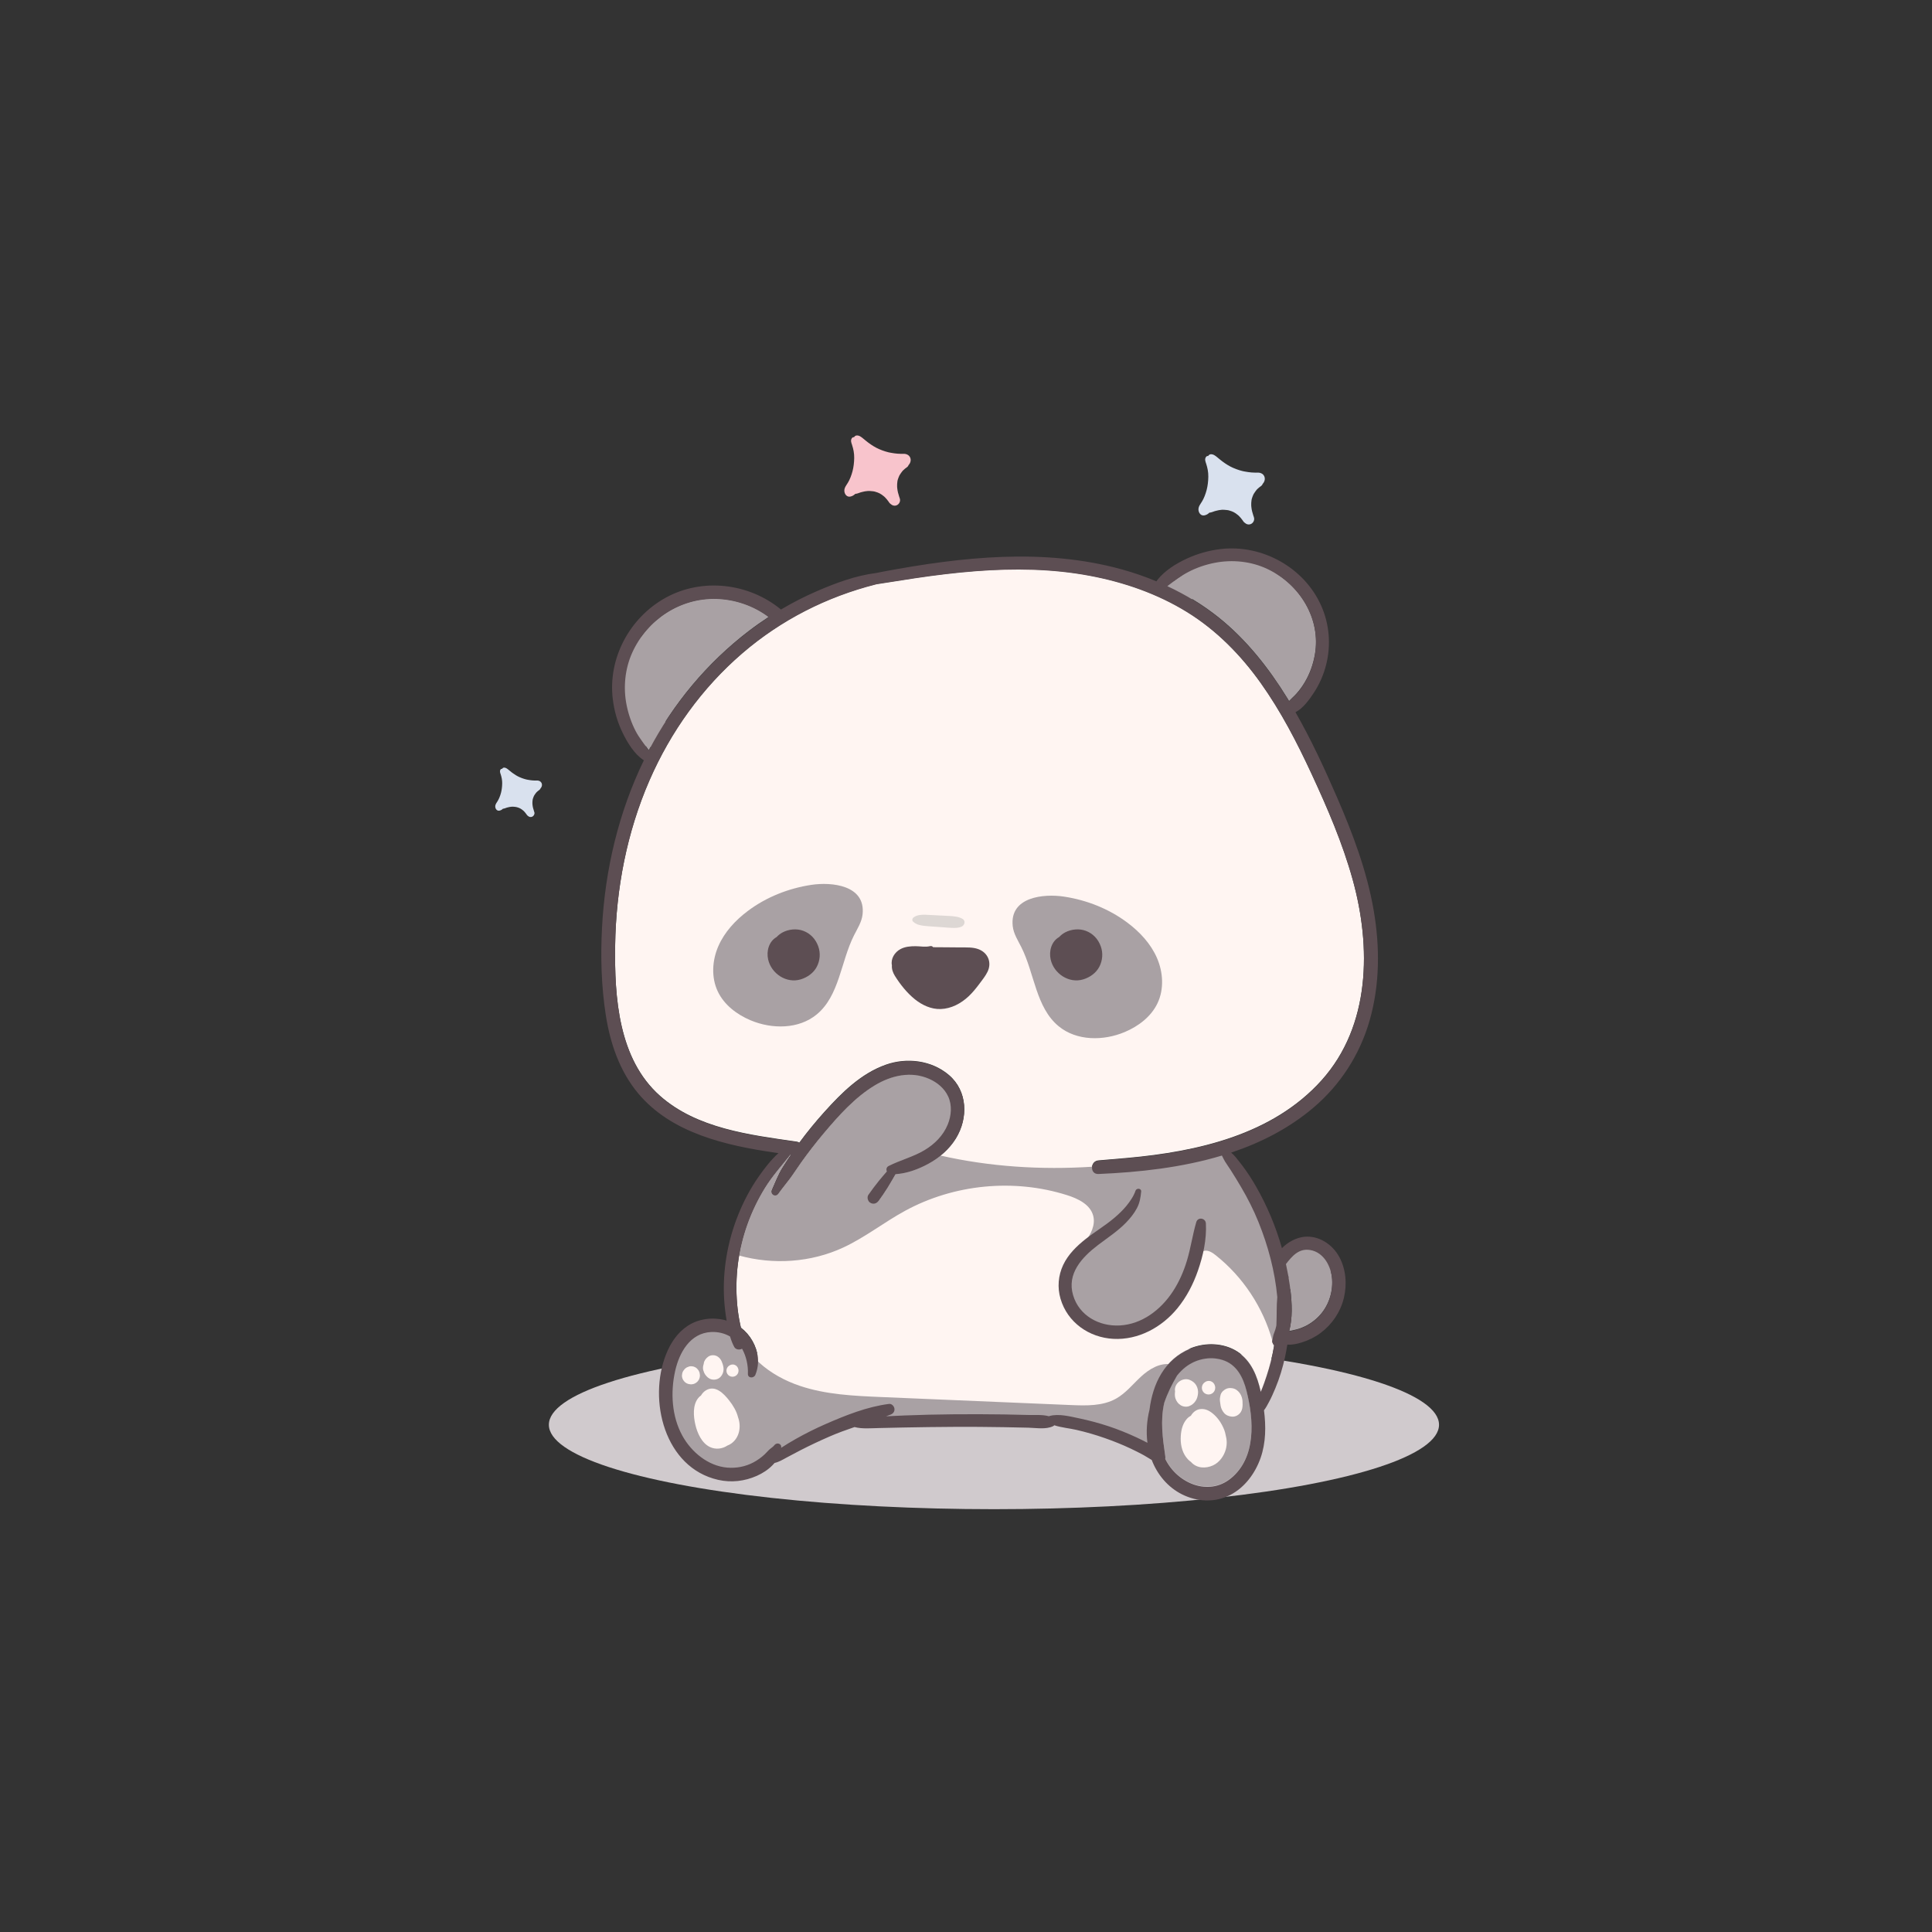 <?xml version="1.0" encoding="UTF-8" standalone="no"?> <svg xmlns:inkscape="http://www.inkscape.org/namespaces/inkscape" xmlns:sodipodi="http://sodipodi.sourceforge.net/DTD/sodipodi-0.dtd" xmlns="http://www.w3.org/2000/svg" xmlns:svg="http://www.w3.org/2000/svg" width="500" height="500" viewBox="0 0 132.292 132.292" version="1.1" id="svg1" inkscape:version="1.3 (0e150ed6c4, 2023-07-21)" sodipodi:docname="панда сидит3.svg"><rect x="0" y="0" width="132.292" height="132.292" fill="#333333" stroke="none"/><defs id="defs1"></defs><g inkscape:label="Слой 1" inkscape:groupmode="layer" id="layer1"><g id="g256" transform="matrix(0.265,0,0,0.265,16.398,-209.21)"><g id="g113-5" transform="translate(-11.43,756.857)"><path style="fill:#ffffff" d="m 179.629,162.801 c -0.009,-0.009 -0.02,-0.014 -0.029,-0.022 0.087,0.075 0.096,0.082 0.029,0.022 z" id="path1-5"></path><path style="fill:#f8c4cc;fill-opacity:1" d="m 182.925,149.877 c -0.061,0.003 -0.099,0.006 -0.129,0.008 -0.027,0 -0.051,-0.001 -0.096,-0.001 -0.112,0 -0.224,0.001 -0.335,0 -0.307,-0.004 -0.614,-0.018 -0.921,-0.042 -0.586,-0.046 -1.164,-0.135 -1.741,-0.243 -0.11,-0.02 -0.219,-0.04 -0.328,-0.061 0.003,0 -0.247,-0.057 -0.3,-0.067 -0.253,-0.063 -0.504,-0.132 -0.753,-0.208 -0.561,-0.173 -1.111,-0.378 -1.648,-0.615 -0.963,-0.425 -1.828,-0.962 -2.754,-1.65 -0.445,-0.33 -0.868,-0.691 -1.296,-1.042 -0.514,-0.421 -1.075,-0.895 -1.78,-0.813 -0.257,0.03 -0.487,0.218 -0.613,0.445 -0.213,-0.026 -0.418,0.035 -0.574,0.268 -0.377,0.562 -0.136,1.15 0.061,1.729 0.178,0.521 0.306,1.064 0.409,1.604 0.218,1.149 0.161,2.37 0.022,3.525 -0.137,1.14 -0.417,2.213 -0.847,3.28 -0.208,0.516 -0.4,0.919 -0.675,1.372 -0.407,0.672 -0.928,1.251 -0.904,2.082 0.024,0.82 0.637,1.694 1.588,1.471 0.53,-0.124 0.912,-0.367 1.23,-0.69 0.435,-0.028 0.877,-0.206 1.27,-0.348 0.048,-0.017 0.064,-0.024 0.07,-0.028 0.03,-0.008 0.061,-0.016 0.109,-0.029 0.106,-0.029 0.212,-0.057 0.318,-0.084 0.24,-0.063 0.481,-0.122 0.726,-0.165 0.272,-0.048 0.547,-0.083 0.823,-0.098 0.009,-0.001 0.011,-0.001 0.018,-0.001 0.014,0.001 0.035,0.001 0.068,0.002 0.138,0.002 0.275,0.004 0.413,0.01 0.248,0.011 0.495,0.031 0.742,0.065 0.359,0.05 0.327,0.042 0.581,0.115 0.978,0.279 1.431,0.519 2.227,1.164 0.057,0.046 0.113,0.094 0.168,0.141 0.012,0.013 0.128,0.122 0.151,0.144 0.158,0.16 0.309,0.326 0.453,0.499 0.158,0.192 0.313,0.389 0.458,0.591 0.058,0.081 0.109,0.167 0.169,0.246 0.054,0.104 0.129,0.189 0.225,0.255 0.045,0.041 0.078,0.07 0.102,0.093 0.454,0.432 1.074,0.629 1.671,0.347 0.556,-0.262 0.919,-0.924 0.796,-1.536 -0.043,-0.213 -0.112,-0.417 -0.192,-0.617 -0.253,-0.797 -0.428,-1.394 -0.518,-2.262 -0.003,-0.023 -0.016,-0.207 -0.022,-0.271 -0.002,-0.059 -0.006,-0.146 -0.007,-0.161 -0.006,-0.203 -0.006,-0.405 0.005,-0.607 0.012,-0.228 0.035,-0.456 0.069,-0.681 0.012,-0.076 0.026,-0.152 0.041,-0.228 0.008,-0.035 0.022,-0.103 0.037,-0.155 0.105,-0.375 0.249,-0.731 0.408,-1.086 0.009,-0.021 0.015,-0.031 0.021,-0.045 0.036,-0.063 0.071,-0.127 0.109,-0.189 0.106,-0.176 0.221,-0.345 0.34,-0.512 0.106,-0.149 0.215,-0.295 0.331,-0.436 0.045,-0.055 0.086,-0.102 0.105,-0.123 0.039,-0.04 0.077,-0.08 0.117,-0.119 0.294,-0.288 0.614,-0.544 0.952,-0.777 0.21,-0.145 0.356,-0.357 0.453,-0.595 0.387,-0.396 0.592,-1.01 0.503,-1.518 -0.172,-0.973 -1.025,-1.403 -1.926,-1.353 z" id="path2-9"></path><path style="fill:#ffffff" d="m 85.904,243.396 c -0.006,-0.006 -0.014,-0.01 -0.02,-0.016 0.06,0.054 0.066,0.058 0.02,0.016 z" id="path3-4"></path><path style="fill:#d9e1ee;fill-opacity:1" d="m 88.224,234.298 c -0.043,0.002 -0.07,0.004 -0.091,0.006 -0.019,0 -0.036,-0.001 -0.068,-0.001 -0.079,0 -0.157,0.001 -0.236,0 -0.216,-0.003 -0.432,-0.013 -0.648,-0.029 -0.412,-0.032 -0.819,-0.095 -1.226,-0.171 -0.077,-0.014 -0.154,-0.028 -0.231,-0.043 0.002,0 -0.174,-0.04 -0.211,-0.047 -0.178,-0.045 -0.355,-0.093 -0.53,-0.147 -0.395,-0.121 -0.782,-0.266 -1.161,-0.433 -0.678,-0.299 -1.287,-0.677 -1.939,-1.161 -0.313,-0.233 -0.611,-0.487 -0.912,-0.734 -0.362,-0.297 -0.757,-0.63 -1.253,-0.573 -0.181,0.021 -0.343,0.153 -0.432,0.313 -0.15,-0.019 -0.294,0.024 -0.404,0.189 -0.265,0.395 -0.096,0.809 0.043,1.217 0.125,0.367 0.215,0.749 0.288,1.13 0.154,0.809 0.113,1.668 0.015,2.481 -0.097,0.803 -0.293,1.558 -0.597,2.309 -0.146,0.363 -0.282,0.647 -0.475,0.966 -0.287,0.473 -0.653,0.88 -0.636,1.466 0.017,0.577 0.448,1.193 1.118,1.035 0.373,-0.088 0.642,-0.259 0.866,-0.486 0.306,-0.02 0.618,-0.145 0.894,-0.245 0.034,-0.012 0.045,-0.017 0.05,-0.02 0.021,-0.005 0.043,-0.011 0.077,-0.021 0.075,-0.02 0.149,-0.04 0.224,-0.059 0.169,-0.044 0.338,-0.086 0.511,-0.116 0.191,-0.033 0.385,-0.058 0.579,-0.069 0.006,0 0.007,-0.001 0.013,-0.001 0.01,0 0.025,0.001 0.048,0.001 0.097,0.001 0.194,0.003 0.291,0.007 0.175,0.008 0.349,0.022 0.522,0.046 0.253,0.035 0.23,0.029 0.409,0.081 0.688,0.197 1.007,0.365 1.568,0.82 0.04,0.032 0.079,0.066 0.118,0.1 0.008,0.009 0.09,0.086 0.106,0.101 0.111,0.112 0.218,0.23 0.319,0.352 0.111,0.135 0.221,0.274 0.323,0.416 0.041,0.057 0.077,0.117 0.119,0.173 0.038,0.073 0.091,0.133 0.159,0.18 0.032,0.029 0.055,0.049 0.072,0.065 0.32,0.304 0.756,0.443 1.177,0.244 0.392,-0.185 0.647,-0.65 0.56,-1.081 -0.03,-0.15 -0.079,-0.293 -0.135,-0.434 -0.178,-0.561 -0.302,-0.981 -0.365,-1.592 -0.002,-0.016 -0.011,-0.146 -0.015,-0.191 -0.002,-0.041 -0.004,-0.103 -0.005,-0.113 -0.004,-0.143 -0.004,-0.285 0.003,-0.428 0.008,-0.161 0.024,-0.321 0.049,-0.48 0.008,-0.054 0.019,-0.107 0.029,-0.16 0.005,-0.025 0.016,-0.072 0.026,-0.109 0.074,-0.264 0.175,-0.515 0.287,-0.764 0.007,-0.015 0.01,-0.022 0.015,-0.032 0.025,-0.045 0.05,-0.089 0.077,-0.133 0.075,-0.124 0.156,-0.243 0.239,-0.361 0.074,-0.105 0.151,-0.208 0.233,-0.307 0.032,-0.038 0.061,-0.072 0.074,-0.087 0.027,-0.028 0.054,-0.057 0.082,-0.084 0.207,-0.203 0.432,-0.383 0.67,-0.547 0.148,-0.102 0.251,-0.251 0.319,-0.419 0.273,-0.279 0.417,-0.711 0.354,-1.068 -0.122,-0.684 -0.722,-0.987 -1.356,-0.952 z" id="path4-8"></path><path style="fill:#ffffff" d="m 271.13,167.657 c -0.009,-0.009 -0.02,-0.014 -0.029,-0.022 0.087,0.075 0.096,0.082 0.029,0.022 z" id="path5-3"></path><path style="fill:#d9e1ee;fill-opacity:1" d="m 274.426,154.733 c -0.061,0.003 -0.099,0.006 -0.129,0.008 -0.028,0 -0.051,-0.001 -0.096,-0.001 -0.112,0 -0.224,0.001 -0.335,0 -0.307,-0.004 -0.614,-0.018 -0.921,-0.042 -0.586,-0.046 -1.164,-0.135 -1.741,-0.243 -0.11,-0.02 -0.219,-0.04 -0.329,-0.062 0.003,0.001 -0.247,-0.057 -0.3,-0.067 -0.253,-0.063 -0.504,-0.132 -0.753,-0.209 -0.561,-0.173 -1.112,-0.378 -1.649,-0.615 -0.963,-0.425 -1.828,-0.962 -2.754,-1.65 -0.444,-0.33 -0.868,-0.691 -1.296,-1.042 -0.514,-0.421 -1.075,-0.895 -1.78,-0.813 -0.257,0.03 -0.487,0.218 -0.613,0.445 -0.213,-0.027 -0.418,0.035 -0.574,0.268 -0.377,0.562 -0.136,1.15 0.061,1.729 0.177,0.521 0.306,1.064 0.409,1.604 0.218,1.149 0.161,2.37 0.022,3.525 -0.137,1.14 -0.417,2.213 -0.847,3.28 -0.208,0.515 -0.4,0.919 -0.675,1.372 -0.407,0.672 -0.928,1.251 -0.904,2.082 0.024,0.82 0.637,1.694 1.588,1.471 0.53,-0.125 0.912,-0.367 1.229,-0.69 0.435,-0.028 0.877,-0.206 1.27,-0.348 0.048,-0.017 0.064,-0.024 0.07,-0.028 0.03,-0.008 0.061,-0.016 0.109,-0.029 0.106,-0.029 0.212,-0.057 0.318,-0.084 0.241,-0.063 0.481,-0.122 0.726,-0.165 0.272,-0.048 0.547,-0.083 0.823,-0.098 0.009,-10e-4 0.011,-10e-4 0.018,-10e-4 0.014,10e-4 0.035,10e-4 0.068,0.002 0.138,0.002 0.275,0.004 0.413,0.01 0.248,0.011 0.495,0.031 0.742,0.065 0.359,0.05 0.327,0.042 0.581,0.115 0.978,0.279 1.431,0.519 2.227,1.165 0.057,0.046 0.112,0.094 0.168,0.141 0.012,0.013 0.128,0.122 0.151,0.144 0.158,0.16 0.31,0.326 0.453,0.499 0.158,0.192 0.313,0.389 0.458,0.591 0.058,0.081 0.109,0.167 0.169,0.246 0.053,0.104 0.129,0.189 0.225,0.255 0.045,0.041 0.078,0.07 0.102,0.092 0.454,0.432 1.074,0.629 1.672,0.347 0.556,-0.262 0.919,-0.924 0.796,-1.536 -0.043,-0.213 -0.112,-0.417 -0.192,-0.617 -0.253,-0.797 -0.428,-1.394 -0.518,-2.262 -0.003,-0.023 -0.016,-0.207 -0.022,-0.271 -0.002,-0.059 -0.006,-0.146 -0.007,-0.161 -0.006,-0.203 -0.006,-0.405 0.005,-0.607 0.012,-0.228 0.035,-0.456 0.069,-0.681 0.012,-0.076 0.026,-0.152 0.041,-0.228 0.007,-0.035 0.022,-0.103 0.037,-0.155 0.105,-0.375 0.249,-0.731 0.408,-1.086 0.009,-0.021 0.015,-0.031 0.021,-0.045 0.036,-0.063 0.071,-0.127 0.109,-0.189 0.106,-0.176 0.221,-0.345 0.34,-0.512 0.106,-0.149 0.215,-0.295 0.331,-0.436 0.045,-0.055 0.086,-0.102 0.105,-0.123 0.039,-0.04 0.077,-0.08 0.117,-0.12 0.294,-0.288 0.613,-0.544 0.952,-0.777 0.211,-0.145 0.356,-0.357 0.453,-0.595 0.387,-0.396 0.592,-1.01 0.503,-1.518 -0.17,-0.97 -1.023,-1.399 -1.924,-1.35 z" id="path6-2"></path><ellipse style="fill:#d0cacd;fill-opacity:1" cx="206.379" cy="400.759" rx="115.005" ry="21.819" id="ellipse23-3"></ellipse><path style="fill:#a9a1a4;fill-opacity:1" d="m 282.222,213.063 c 0.14,0.228 0.272,0.46 0.411,0.689 0.61,-0.657 1.307,-1.241 1.913,-1.915 0.807,-0.897 1.508,-1.871 2.126,-2.907 1.318,-2.209 2.186,-4.636 2.634,-7.166 1.645,-9.293 -3.885,-18.194 -12.182,-22.172 -4.242,-2.034 -9.16,-2.534 -13.759,-1.624 -2.363,0.468 -4.657,1.254 -6.791,2.372 -1.944,1.019 -3.659,2.328 -5.391,3.645 4.743,2.215 9.242,4.935 13.347,8.233 7.151,5.746 12.904,13.066 17.692,20.845 z" id="path25-39"></path><path style="fill:#a9a1a4;fill-opacity:1" d="m 113.806,221.452 c 0.947,1.812 2.252,3.344 3.383,5.004 6.271,-12.016 15.075,-22.57 25.849,-30.817 1.669,-1.278 3.392,-2.487 5.152,-3.639 -3.877,-2.927 -8.699,-4.584 -13.546,-4.718 -9.349,-0.258 -17.879,5.386 -21.716,13.857 -1.909,4.215 -2.375,9.065 -1.466,13.589 0.467,2.331 1.243,4.616 2.344,6.724 z" id="path26-91"></path><path style="fill:#a9a1a4;fill-opacity:1" d="m 265.384,383.922 c -3.237,-0.985 -6.788,-0.227 -9.454,1.821 -0.839,0.645 -1.575,1.4 -2.233,2.22 -1.311,2.218 -2.473,4.582 -3.305,7.018 -1.069,4.589 -0.414,9.22 0.254,13.81 0.036,0.244 0.035,0.487 0,0.718 2.992,6.202 11.109,9.788 16.947,5.017 6.634,-5.421 5.933,-15.159 4.04,-22.627 -0.888,-3.509 -2.554,-6.852 -6.249,-7.977 z" id="path27-1"></path><path style="fill:#a9a1a4;fill-opacity:1" d="m 288.081,355.522 c -2.92,-0.488 -4.665,1.575 -6.253,3.628 0.006,0.027 0.014,0.055 0.02,0.082 0.76,3.515 1.33,7.138 1.456,10.736 0.063,1.782 -0.038,3.566 -0.36,5.322 -0.076,0.417 -0.172,0.831 -0.282,1.241 0.225,-0.036 0.449,-0.072 0.672,-0.118 0.921,-0.19 1.845,-0.434 2.717,-0.79 1.577,-0.643 3.025,-1.62 4.216,-2.835 2.471,-2.519 3.71,-6.07 3.5,-9.576 -0.202,-3.337 -2.079,-7.088 -5.686,-7.69 z" id="path28-2"></path><path style="fill:#fff5f2" d="m 291.028,311.753 c -12.634,14.056 -32.011,18.419 -50.072,20.047 -2.53,0.233 -5.061,0.429 -7.591,0.653 -0.993,0.089 -1.556,0.858 -1.627,1.636 -0.098,0.912 0.429,1.842 1.627,1.788 10.578,-0.447 21.603,-1.663 31.912,-4.766 0.277,0.527 0.519,1.082 0.84,1.592 0.465,0.742 0.975,1.457 1.449,2.199 0.921,1.422 1.797,2.879 2.665,4.337 1.708,2.906 3.237,5.928 4.498,9.049 2.503,6.197 4.247,12.733 4.864,19.394 -0.232,2.387 -0.107,4.757 -0.232,7.171 0,0.072 -0.009,0.152 -0.018,0.224 -0.063,0.295 -0.134,0.59 -0.215,0.876 -0.143,0.474 -0.34,0.921 -0.492,1.386 -0.161,0.474 -0.179,0.948 -0.295,1.422 -0.018,0.08 -0.036,0.161 -0.036,0.241 -0.027,0.313 0.062,0.599 0.224,0.841 0.071,0.116 0.161,0.215 0.259,0.304 -0.027,0.152 -0.045,0.304 -0.081,0.447 -0.098,0.653 -0.223,1.305 -0.358,1.949 -0.536,2.495 -1.279,4.927 -2.128,7.323 -0.277,0.787 -0.581,1.556 -0.894,2.325 -0.894,-4.015 -2.423,-8.021 -6.044,-10.345 -3.559,-2.289 -8.325,-2.423 -12.187,-0.823 -6.643,2.763 -9.683,9.022 -10.524,15.755 -0.689,2.79 -0.903,5.714 -0.528,8.566 -0.939,-0.492 -1.887,-0.966 -2.843,-1.404 -2.352,-1.091 -4.766,-2.074 -7.225,-2.888 -2.459,-0.805 -4.963,-1.484 -7.493,-2.012 -2.369,-0.492 -5.347,-1.288 -7.734,-0.626 -0.054,0.018 -0.098,0.045 -0.152,0.072 -1.654,-0.474 -3.729,-0.286 -5.329,-0.34 -2.066,-0.054 -4.131,-0.107 -6.205,-0.134 -4.355,-0.063 -8.718,-0.081 -13.073,-0.036 -4.292,0.036 -8.575,0.134 -12.858,0.304 -1.547,0.063 -3.094,0.125 -4.641,0.215 0.394,-0.143 0.778,-0.286 1.162,-0.429 0.662,-0.259 1.109,-0.814 1.01,-1.556 -0.08,-0.617 -0.688,-1.305 -1.386,-1.216 -5.705,0.724 -11.213,2.933 -16.47,5.231 -2.611,1.145 -5.15,2.423 -7.636,3.818 -1.27,0.715 -2.513,1.475 -3.738,2.262 -0.018,0.009 -0.036,0.027 -0.045,0.036 0.232,-1.082 -1.109,-1.511 -1.726,-0.697 -0.384,0.492 -0.948,0.787 -1.404,1.216 -0.402,0.393 -0.769,0.823 -1.18,1.207 -0.867,0.814 -1.851,1.511 -2.906,2.065 -2.048,1.073 -4.372,1.511 -6.671,1.323 -4.962,-0.402 -9.299,-4.015 -11.633,-8.244 -2.754,-4.998 -3.094,-11.195 -1.878,-16.694 1.064,-4.766 3.854,-9.836 9.308,-10.104 1.744,-0.08 3.434,0.313 4.891,1.154 0.277,0.939 0.617,1.851 1.091,2.718 0.384,0.706 1.359,0.805 2.012,0.447 1.091,1.922 1.601,4.354 1.502,6.474 -0.045,1.189 1.556,1.225 1.94,0.259 1.171,-2.942 0.787,-5.893 -0.742,-8.647 -0.76,-1.359 -1.78,-2.53 -2.995,-3.46 -0.08,-0.34 -0.152,-0.68 -0.223,-1.019 -0.358,-1.699 -0.608,-3.407 -0.76,-5.132 -0.295,-3.46 -0.232,-6.965 0.206,-10.417 0.09,-0.689 0.188,-1.377 0.313,-2.057 1.055,-6.179 3.344,-12.161 6.626,-17.49 1.923,-3.129 4.346,-5.812 6.617,-8.655 0.054,0 0.098,0.009 0.152,0.018 -0.751,1.109 -1.493,2.226 -2.2,3.362 -1.136,1.815 -1.869,3.791 -2.736,5.741 -0.501,1.127 0.939,1.994 1.663,0.966 0.921,-1.297 1.949,-2.522 2.915,-3.8 1.028,-1.368 1.94,-2.834 2.942,-4.229 1.833,-2.566 3.764,-5.07 5.794,-7.484 3.871,-4.596 8.11,-9.38 13.305,-12.5 4.247,-2.557 9.362,-3.737 14.056,-1.645 2.074,0.921 3.917,2.432 4.873,4.516 1.064,2.289 0.832,4.971 -0.098,7.26 -1.171,2.861 -3.407,5.079 -6.027,6.644 -2.915,1.744 -6.241,2.557 -9.264,4.086 -0.581,0.295 -0.662,0.903 -0.438,1.404 -0.697,0.805 -1.404,1.6 -2.074,2.432 -0.939,1.162 -1.842,2.379 -2.7,3.604 -0.465,0.653 -0.143,1.726 0.546,2.092 0.796,0.42 1.592,0.143 2.092,-0.554 0.823,-1.118 1.619,-2.28 2.352,-3.46 0.697,-1.127 1.341,-2.271 2.012,-3.416 2.969,-0.188 5.875,-1.27 8.477,-2.674 1.091,-0.599 2.146,-1.279 3.112,-2.056 1.565,-1.243 2.933,-2.727 3.997,-4.444 3.228,-5.222 3.085,-12.232 -1.797,-16.381 -4.471,-3.8 -10.846,-4.569 -16.291,-2.647 -6.402,2.262 -11.392,7.225 -15.844,12.169 -2.298,2.548 -4.48,5.213 -6.518,7.985 -0.179,-0.143 -0.402,-0.241 -0.671,-0.277 -12.116,-1.744 -25.76,-3.38 -35.31,-11.839 -10.775,-9.559 -11.785,-25.465 -11.597,-38.922 0.206,-14.575 3.04,-29.239 8.87,-42.633 5.481,-12.59 13.573,-23.883 23.999,-32.851 9.997,-8.611 21.773,-14.584 34.541,-17.82 0.036,-0.009 0.072,-0.018 0.107,-0.027 3.299,-0.492 6.59,-1.046 9.889,-1.538 5.266,-0.787 10.56,-1.44 15.871,-1.842 9.755,-0.751 19.635,-0.626 29.283,1.18 8.87,1.654 17.534,4.65 25.233,9.406 7.573,4.676 13.877,11.096 19.019,18.321 5.213,7.323 9.362,15.344 13.135,23.48 4.104,8.861 8.012,17.892 10.623,27.316 4.816,17.381 4.656,37.786 -8.041,51.922 z" id="path29-8"></path><path style="fill:#a9a1a4;fill-opacity:1" d="m 142.8,267.988 c -3.212,2.408 -6.042,5.45 -7.642,9.131 -1.6,3.681 -1.859,8.052 -0.138,11.679 1.646,3.468 4.916,5.949 8.452,7.444 5.541,2.342 12.456,2.332 17.099,-1.493 5.878,-4.842 6.213,-13.596 9.628,-20.404 0.885,-1.765 2.015,-3.484 2.234,-5.447 0.846,-7.595 -8.011,-8.439 -13.262,-7.638 -5.895,0.899 -11.582,3.137 -16.371,6.728 z" id="path30-5"></path><path style="fill:#a9a1a4;fill-opacity:1" d="m 240.866,271.025 c 3.212,2.408 6.042,5.45 7.642,9.131 1.6,3.681 1.859,8.052 0.138,11.678 -1.646,3.468 -4.916,5.949 -8.452,7.444 -5.541,2.342 -12.456,2.332 -17.099,-1.493 -5.878,-4.842 -6.213,-13.596 -9.628,-20.404 -0.885,-1.765 -2.015,-3.484 -2.234,-5.447 -0.846,-7.595 8.011,-8.439 13.262,-7.638 5.895,0.9 11.581,3.138 16.371,6.729 z" id="path31-07"></path><path style="fill:#ddd7d4" d="m 198.234,270.021 c -1.008,-0.564 -2.232,-0.669 -3.363,-0.727 -1.009,-0.052 -2.019,-0.103 -3.029,-0.155 -1.009,-0.052 -2.019,-0.12 -3.029,-0.155 -1.114,-0.038 -2.227,-0.007 -3.163,0.653 -0.363,0.256 -0.518,0.802 -0.147,1.141 0.88,0.806 1.922,0.969 3.076,1.095 1.005,0.11 2.021,0.153 3.029,0.227 l 3.029,0.223 c 1.078,0.08 2.303,0.165 3.328,-0.248 0.844,-0.338 1.188,-1.541 0.269,-2.054 z" id="path32-3"></path><path style="fill:#a9a1a4;fill-opacity:1" d="m 278.849,381.193 c -0.045,-0.197 -0.089,-0.402 -0.143,-0.599 -0.054,-0.25 -0.116,-0.501 -0.179,-0.751 -0.072,-0.277 -0.143,-0.563 -0.224,-0.841 -2.414,-8.619 -7.591,-16.461 -14.62,-22.041 -0.867,-0.689 -1.922,-1.386 -3.004,-1.136 -1.189,0.277 -1.824,1.529 -2.334,2.629 -2.468,5.311 -5.821,10.399 -10.676,13.672 -4.864,3.273 -11.436,4.426 -16.658,1.779 -5.231,-2.638 -8.226,-9.585 -5.553,-14.789 1.109,-2.146 2.978,-3.791 4.48,-5.678 1.511,-1.887 2.7,-4.328 2.092,-6.67 -0.751,-2.906 -3.899,-4.435 -6.769,-5.338 -13.743,-4.346 -29.23,-2.843 -41.882,4.068 -5.436,2.969 -10.345,6.876 -15.96,9.478 -8.333,3.863 -18.053,4.507 -26.887,2.057 1.055,-6.179 3.344,-12.161 6.626,-17.49 1.923,-3.129 4.346,-5.812 6.617,-8.655 0.054,0 0.098,0.009 0.152,0.018 -0.751,1.109 -1.493,2.226 -2.2,3.362 -1.136,1.815 -1.869,3.791 -2.736,5.741 -0.501,1.127 0.939,1.994 1.663,0.966 0.921,-1.297 1.949,-2.522 2.915,-3.8 1.028,-1.368 1.94,-2.834 2.942,-4.229 1.833,-2.566 3.764,-5.07 5.794,-7.484 3.871,-4.596 8.11,-9.38 13.305,-12.5 4.247,-2.557 9.362,-3.737 14.056,-1.645 2.074,0.921 3.917,2.432 4.873,4.516 1.064,2.289 0.832,4.971 -0.098,7.26 -1.171,2.861 -3.407,5.079 -6.027,6.644 -2.915,1.744 -6.241,2.557 -9.264,4.086 -0.581,0.295 -0.662,0.903 -0.438,1.404 -0.697,0.805 -1.404,1.6 -2.074,2.432 -0.939,1.162 -1.842,2.379 -2.7,3.604 -0.465,0.653 -0.143,1.726 0.546,2.092 0.796,0.42 1.592,0.143 2.092,-0.554 0.823,-1.118 1.619,-2.28 2.352,-3.46 0.697,-1.127 1.341,-2.271 2.012,-3.416 2.969,-0.188 5.875,-1.27 8.477,-2.674 1.091,-0.599 2.146,-1.279 3.112,-2.056 12.831,2.915 26.056,3.737 39.209,2.897 7.886,-0.492 15.755,-1.583 23.498,-3.174 2.307,-0.474 4.81,-0.975 6.965,0.009 0.295,0.143 0.581,0.304 0.858,0.492 0.152,-0.045 0.313,-0.054 0.483,-0.009 0.635,-0.715 1.779,-0.992 2.504,-0.125 3.63,4.372 6.777,9.129 9.299,14.217 1.279,2.584 2.405,5.249 3.38,7.958 0.912,2.521 2.146,5.338 1.618,8.047 0.394,1.288 0.724,2.584 0.966,3.907 1.001,5.362 0.518,11.21 -2.46,15.779 z" id="path33-8"></path><path style="fill:#a9a1a4;fill-opacity:1" d="m 156.201,390.7 c 6.759,2.281 13.998,2.602 21.125,2.903 16.321,0.689 32.643,1.378 48.964,2.068 3.972,0.168 8.179,0.282 11.646,-1.663 2.506,-1.406 4.333,-3.735 6.445,-5.684 2.111,-1.949 4.855,-3.618 7.695,-3.181 -3.58,7.107 -4.805,15.376 -3.438,23.216 -1.305,-2.165 -3.835,-3.221 -6.227,-4.038 -9.149,-3.126 -18.797,-4.787 -28.464,-4.9 -8.061,-0.095 -16.105,0.878 -24.166,0.811 -5.945,-0.049 -11.91,-0.662 -17.82,-0.022 -7.48,0.81 -14.728,3.665 -20.752,8.174 -1.635,1.224 -3.223,2.59 -5.148,3.271 -1.229,0.435 -2.541,0.568 -3.839,0.68 -4.74,0.406 -9.9,0.442 -13.767,-2.329 -4.799,-3.44 -6.01,-10.006 -6.236,-15.906 -0.158,-4.133 0.002,-8.403 1.69,-12.178 2.796,-6.254 10.455,-9.815 15.975,-4.503 2.234,2.15 3.484,5.141 5.838,7.284 2.991,2.724 6.656,4.706 10.479,5.997 z" id="path34-88"></path><path style="fill:#a9a1a4;fill-opacity:1" d="m 195.906,318.468 c 0.039,-0.281 0.08,-0.562 0.1,-0.851 0.211,-3.08 -1.194,-6.091 -4.104,-7.309 -0.011,-0.005 -0.022,-0.003 -0.033,-0.007 -0.809,-0.839 -1.697,-1.599 -2.659,-2.236 -0.714,-0.474 -1.722,-0.198 -2.216,0.442 -0.563,0.729 -0.403,1.571 0.135,2.256 3.253,4.143 4.091,10.017 1.401,14.435 -1.247,1.147 -2.649,2.141 -4.091,3.034 -3.176,1.968 -6.568,3.576 -9.548,5.85 -2.67,2.038 -5.327,4.61 -6.17,7.964 -0.351,1.398 1.564,2.22 2.324,0.98 0.406,-0.663 0.831,-1.301 1.278,-1.916 -0.326,1.704 2.081,2.377 3.057,1.022 1.694,-2.352 3.427,-4.721 5.587,-6.668 0.584,-0.405 1.174,-0.795 1.755,-1.166 0.749,-0.478 1.505,-0.955 2.251,-1.446 1.736,-0.825 3.542,-1.516 5.141,-2.609 0.313,-0.214 0.605,-0.445 0.886,-0.684 0.594,0.375 1.37,0.425 1.883,-0.213 2.46,-3.064 3.529,-6.998 3.023,-10.878 z" id="path35-03"></path><path style="fill:#a9a1a4;fill-opacity:1" d="m 280.936,368.504 c -0.015,-0.127 -0.038,-0.252 -0.053,-0.379 l 0.002,-10e-4 c -10e-4,-0.003 -0.002,-0.007 -0.004,-0.01 -1.215,-9.816 -4.015,-19.203 -8.546,-28.012 -1.134,-2.205 -2.313,-4.442 -3.711,-6.492 -1.271,-1.864 -2.95,-3.558 -5.244,-4.024 -2.187,-0.445 -4.876,0.488 -5.39,2.892 -0.086,0.401 -0.089,0.766 -0.038,1.106 -0.813,-0.388 -1.657,-0.699 -2.538,-0.9 -0.55,-0.125 -1.058,0.583 -0.584,1.004 2.468,2.195 5.264,3.984 7.623,6.332 2.392,2.382 4.481,5.061 6.29,7.908 4.124,6.495 6.824,13.742 9.391,20.956 0.499,1.4 3.006,1.323 2.802,-0.38 z" id="path36-0"></path><path style="fill:#a9a1a4;fill-opacity:1" d="m 258.569,353.139 c -0.189,-0.436 -0.658,-0.736 -1.076,-0.667 -0.487,-0.037 -1.004,0.153 -1.345,0.639 -0.517,0.735 -0.699,1.699 -0.995,2.543 -0.272,0.775 -0.563,1.546 -0.881,2.304 -0.595,0.953 -1.216,1.883 -1.88,2.735 -1.873,2.402 -4.127,4.482 -6.739,6.055 -2.65,1.595 -5.564,2.665 -8.611,3.195 -1.456,0.253 -3.023,0.424 -4.5,0.267 -0.536,-0.057 -1.093,-0.169 -1.574,-0.42 -0.765,-0.399 -1.146,-0.86 -2.07,-0.975 -0.548,-0.068 -1.002,0.29 -1.262,0.748 -0.299,0.038 -0.56,0.412 -0.362,0.697 0.049,0.07 0.089,0.146 0.134,0.218 0.025,0.976 0.703,1.713 1.562,2.227 0.529,0.476 1.139,0.899 1.753,1.226 1.52,0.81 3.215,1.227 4.916,1.429 3.679,0.437 7.348,-0.506 10.537,-2.348 3.274,-1.891 5.942,-4.652 7.997,-7.805 1.112,-1.707 2.015,-3.524 2.79,-5.405 0.399,-0.967 0.763,-1.948 1.092,-2.941 0.322,-0.968 0.768,-2.007 0.723,-3.037 -0.012,-0.271 -0.097,-0.491 -0.209,-0.685 z" id="path37-9"></path><path style="fill:#a9a1a4;fill-opacity:1" d="m 293.537,360.128 c -0.189,-0.845 -0.589,-1.636 -1.136,-2.317 -0.01,-0.567 -0.285,-1.13 -0.809,-1.408 -0.83,-0.44 -1.722,-0.689 -2.624,-0.769 -0.311,-0.069 -0.628,-0.108 -0.948,-0.121 -0.529,-0.529 -1.272,-0.568 -1.963,-0.258 -1.713,0.77 -3.261,1.951 -4.465,3.391 -0.545,0.652 -0.687,1.67 0,2.301 0.092,0.085 0.196,0.155 0.304,0.218 -0.034,0.55 0.301,1.043 0.754,1.338 -0.555,0.716 -0.992,1.526 -1.27,2.382 -0.295,0.909 0.892,1.48 1.529,0.89 0.687,-0.635 1.253,-1.072 1.959,-1.565 0.097,-0.075 0.195,-0.151 0.292,-0.226 0.095,-0.076 0.114,-0.092 0.094,-0.077 0.044,-0.033 0.112,-0.085 0.124,-0.093 0.194,-0.141 0.392,-0.275 0.596,-0.402 0.388,-0.243 0.792,-0.452 1.205,-0.649 0.03,-0.014 0.057,-0.027 0.08,-0.036 0.098,-0.04 0.196,-0.078 0.295,-0.114 0.202,-0.075 0.407,-0.143 0.614,-0.206 0.437,-0.131 0.882,-0.233 1.333,-0.305 0.051,-0.008 0.112,-0.016 0.152,-0.021 0.098,-0.01 0.195,-0.021 0.293,-0.029 0.215,-0.017 0.43,-0.028 0.646,-0.031 0.481,-0.007 0.959,0.026 1.436,0.089 1.069,0.142 1.704,-1.109 1.509,-1.982 z" id="path38-15"></path><path style="fill:#fff5f2;fill-opacity:1" d="m 130.321,387.359 c -0.043,-0.172 -0.126,-0.335 -0.197,-0.496 -0.024,-0.055 -0.051,-0.108 -0.084,-0.157 -0.224,-0.329 -0.419,-0.535 -0.756,-0.753 -0.025,-0.016 -0.051,-0.03 -0.078,-0.044 -0.133,-0.066 -0.283,-0.13 -0.424,-0.178 -0.028,-0.01 -0.056,-0.018 -0.085,-0.025 -0.159,-0.034 -0.334,-0.058 -0.495,-0.067 -0.416,-0.024 -0.783,0.113 -1.15,0.285 -0.061,0.028 -0.116,0.064 -0.17,0.104 -0.144,0.106 -0.335,0.233 -0.459,0.382 -0.261,0.31 -0.473,0.613 -0.572,1.016 -0.009,0.036 -0.013,0.074 -0.021,0.111 -0.005,0.024 -0.01,0.048 -0.014,0.072 0,0.003 -0.001,0.007 -0.001,0.01 -0.012,0.069 -0.02,0.137 -0.026,0.207 -0.01,0.074 -0.026,0.146 -0.027,0.219 -0.005,0.233 0.029,0.484 0.115,0.703 0.055,0.141 0.122,0.329 0.213,0.466 0.096,0.145 0.203,0.289 0.324,0.414 0.12,0.124 0.274,0.231 0.408,0.327 0.146,0.106 0.313,0.16 0.483,0.227 0.057,0.023 0.115,0.043 0.175,0.057 0.181,0.042 0.371,0.065 0.556,0.077 0.057,0.004 0.113,0.002 0.17,-0.003 0.181,-0.017 0.377,-0.032 0.554,-0.085 0.376,-0.114 0.636,-0.276 0.93,-0.528 0.09,-0.077 0.154,-0.172 0.228,-0.266 0.075,-0.098 0.151,-0.185 0.204,-0.295 0.076,-0.158 0.156,-0.326 0.201,-0.498 0.048,-0.178 0.063,-0.365 0.08,-0.548 0.005,-0.057 0.005,-0.115 0.001,-0.172 -0.018,-0.188 -0.038,-0.379 -0.083,-0.562 z" id="path39-08"></path><path style="fill:#fff5f2;fill-opacity:1" d="m 136.186,384.814 c -0.098,-0.264 -0.2,-0.54 -0.348,-0.783 -0.225,-0.371 -0.496,-0.654 -0.857,-0.891 -0.697,-0.459 -1.717,-0.468 -2.408,0.013 -0.574,0.399 -1.047,0.994 -1.164,1.701 -0.014,0.083 -0.024,0.166 -0.034,0.249 -0.008,0.022 -0.021,0.041 -0.029,0.063 -0.033,0.089 -0.056,0.176 -0.071,0.27 -0.002,0.014 -0.004,0.029 -0.007,0.044 -0.088,0.368 -0.098,0.754 -0.013,1.131 0.022,0.098 0.06,0.19 0.096,0.283 0.093,0.328 0.231,0.643 0.431,0.919 0.42,0.58 0.973,1.092 1.699,1.242 0.813,0.168 1.684,-0.051 2.259,-0.674 0.496,-0.537 0.762,-1.21 0.775,-1.941 0.009,-0.551 -0.138,-1.113 -0.329,-1.626 z" id="path40-6"></path><path style="fill:#fff5f2;fill-opacity:1" d="m 140.326,386.379 c -0.013,-0.037 -0.026,-0.074 -0.038,-0.111 -0.07,-0.25 -0.196,-0.466 -0.379,-0.65 -0.133,-0.144 -0.292,-0.245 -0.474,-0.305 -0.175,-0.092 -0.365,-0.135 -0.568,-0.127 -0.266,0.001 -0.514,0.068 -0.744,0.201 -0.031,0.019 -0.062,0.038 -0.093,0.057 -0.105,0.082 -0.211,0.163 -0.316,0.245 -0.082,0.105 -0.163,0.211 -0.245,0.316 -0.052,0.125 -0.105,0.249 -0.158,0.374 -0.019,0.138 -0.037,0.277 -0.056,0.416 l 0.056,0.416 c 0.053,0.124 0.105,0.249 0.158,0.374 0.082,0.105 0.163,0.211 0.245,0.316 0.142,0.152 0.309,0.26 0.503,0.323 0.122,0.071 0.253,0.106 0.395,0.107 0.138,0.037 0.277,0.037 0.416,0 0.141,0 0.273,-0.036 0.395,-0.107 0.132,-0.037 0.247,-0.104 0.345,-0.201 0.117,-0.069 0.211,-0.163 0.28,-0.28 0.097,-0.098 0.164,-0.213 0.201,-0.345 0.071,-0.122 0.106,-0.254 0.107,-0.395 0.044,-0.209 0.035,-0.417 -0.03,-0.624 z" id="path41-5"></path><path style="fill:#fff5f2;fill-opacity:1" d="m 140.274,398.876 c -0.005,-0.012 -0.011,-0.024 -0.015,-0.036 -0.382,-1.576 -1.263,-3.036 -2.275,-4.33 -1.415,-1.811 -3.667,-4.185 -6.137,-2.572 -0.498,0.326 -0.873,0.768 -1.166,1.266 -0.282,0.193 -0.539,0.43 -0.759,0.714 -1.413,1.824 -1.196,4.648 -0.704,6.781 0.005,0.02 0.008,0.04 0.013,0.059 0.003,0.015 0.006,0.031 0.01,0.046 0.505,2.129 1.638,4.695 3.728,5.698 1.513,0.727 3.228,0.505 4.549,-0.374 0.342,-0.131 0.674,-0.29 0.979,-0.508 2.13,-1.52 2.633,-4.363 1.777,-6.744 z" id="path42-2"></path><path style="fill:#fff5f2;fill-opacity:1" d="m 258.648,390.573 c -0.158,-0.266 -0.365,-0.539 -0.603,-0.743 -0.375,-0.321 -0.683,-0.502 -1.137,-0.68 -0.535,-0.21 -1.092,-0.204 -1.614,-0.065 -0.039,0.01 -0.077,0.019 -0.115,0.031 -1.104,0.343 -2.007,1.343 -2.045,2.557 -0.005,0.158 0.014,0.319 0.043,0.479 -0.073,0.612 -0.098,1.235 0.107,1.828 0.248,0.717 0.685,1.34 1.342,1.738 0.635,0.385 1.487,0.495 2.188,0.233 0.734,-0.274 1.293,-0.755 1.713,-1.414 0.373,-0.585 0.532,-1.266 0.59,-1.948 0.057,-0.677 -0.121,-1.431 -0.469,-2.016 z" id="path43-7"></path><path style="fill:#fff5f2;fill-opacity:1" d="m 263.499,390.752 c -0.006,-0.021 -0.011,-0.041 -0.017,-0.062 -0.025,-0.09 -0.057,-0.152 -0.099,-0.251 -0.039,-0.14 -0.11,-0.261 -0.212,-0.363 -0.073,-0.124 -0.172,-0.222 -0.295,-0.296 -0.117,-0.091 -0.106,-0.095 -0.17,-0.13 -0.002,-10e-4 -0.004,-0.002 -0.006,-0.004 -0.063,-0.034 -0.116,-0.051 -0.195,-0.084 -0.119,-0.069 -0.247,-0.104 -0.384,-0.104 -0.068,-0.01 -0.136,-0.019 -0.204,-0.027 -0.002,0 -0.004,-10e-4 -0.006,-10e-4 -0.004,0 -0.008,-0.001 -0.012,-0.001 -0.004,0 -0.008,-10e-4 -0.011,-10e-4 -0.003,0 -0.005,-10e-4 -0.008,-10e-4 -0.005,-0.001 -0.434,0.057 -0.441,0.059 -0.131,0.055 -0.262,0.111 -0.394,0.166 -0.002,0.001 -0.004,0.003 -0.006,0.004 -0.004,0.003 -0.007,0.006 -0.011,0.008 -0.007,0.006 -0.015,0.011 -0.022,0.017 l -0.049,0.038 c -0.117,0.09 -0.233,0.18 -0.35,0.27 l -0.27,0.35 c -0.058,0.138 -0.116,0.275 -0.174,0.413 -0.021,0.153 -0.041,0.307 -0.062,0.46 0.02,0.153 0.041,0.306 0.062,0.46 0.058,0.138 0.116,0.276 0.174,0.413 l 0.27,0.35 c 0.156,0.169 0.342,0.288 0.556,0.358 0.135,0.078 0.281,0.118 0.437,0.118 0.153,0.041 0.306,0.041 0.46,0 0.156,-10e-4 0.302,-0.04 0.436,-0.118 0.147,-0.041 0.274,-0.115 0.382,-0.222 0.13,-0.077 0.233,-0.18 0.31,-0.31 0.107,-0.108 0.181,-0.235 0.222,-0.382 0.078,-0.135 0.118,-0.28 0.118,-0.436 0.054,-0.231 0.044,-0.461 -0.029,-0.691 z" id="path44-65"></path><path style="fill:#c9c3b7" d="m 267.598,392.094 c -2.005,0 -2.008,3.116 0,3.116 2.004,-10e-4 2.008,-3.116 0,-3.116 z" id="path45-0"></path><path style="fill:#fff5f2;fill-opacity:1" d="m 266.245,403.39 c -0.076,-0.414 -0.182,-0.824 -0.329,-1.221 -0.621,-1.667 -1.683,-3.268 -3.084,-4.384 -0.968,-0.771 -2.042,-1.258 -3.304,-1.046 -0.954,0.16 -1.772,0.845 -2.248,1.674 -0.382,0.214 -0.744,0.483 -1.063,0.843 -1.22,1.379 -1.566,3.295 -1.582,5.083 -0.017,1.967 0.527,3.981 1.927,5.421 0.232,0.238 0.488,0.441 0.755,0.628 0.019,0.022 0.034,0.046 0.053,0.067 1.458,1.598 3.765,1.656 5.621,0.802 1.637,-0.753 2.817,-2.4 3.291,-4.106 0.349,-1.26 0.306,-2.553 -0.037,-3.761 z" id="path46-0"></path><path style="fill:#fff5f2;fill-opacity:1" d="m 270.441,393.701 c -0.25,-0.829 -0.742,-1.519 -1.465,-2 -0.399,-0.266 -0.91,-0.401 -1.417,-0.418 -0.474,-0.034 -0.947,0.06 -1.359,0.305 -0.01,0.005 -0.021,0.01 -0.031,0.015 -0.038,0.023 -0.081,0.033 -0.117,0.058 -0.028,0.02 -0.048,0.043 -0.076,0.063 -0.297,0.19 -0.555,0.426 -0.772,0.75 -0.195,0.291 -0.317,0.645 -0.361,1 -0.034,0.167 -0.061,0.337 -0.078,0.518 -0.024,0.25 -0.006,0.496 0.025,0.744 0.047,0.376 0.091,0.758 0.162,1.132 0.131,0.687 0.432,1.31 0.884,1.842 0.505,0.594 1.284,0.903 2.044,0.957 0.922,0.066 1.776,-0.423 2.277,-1.178 0.366,-0.552 0.462,-1.236 0.473,-1.884 0.012,-0.631 -0.006,-1.296 -0.189,-1.904 z" id="path47-4"></path><path style="fill:#a9a1a4;fill-opacity:1" d="m 119.677,215.954 c -1.921,-2.3 -3.511,-4.564 -4.331,-7.495 -0.904,-3.231 -0.85,-6.582 0.16,-9.779 0.621,-1.965 -2.098,-2.874 -3.164,-1.334 -3.402,4.918 -3.152,10.864 -1.501,16.345 -0.048,0.196 -0.063,0.403 -0.028,0.615 0.271,1.643 0.614,3.278 0.909,4.919 0.271,1.508 0.733,3.006 1.677,4.235 1.828,2.379 5.709,3.151 7.661,0.48 1.926,-2.632 0.445,-5.798 -1.383,-7.986 z" id="path48-57"></path><path style="fill:#a9a1a4;fill-opacity:1" d="m 278.365,178.924 c -4.477,-2.279 -9.629,-3.122 -14.561,-2.011 -4.02,0.906 -7.749,3.071 -10.596,6.048 -0.043,-0.03 -0.085,-0.061 -0.128,-0.091 -1.86,-1.318 -3.625,1.745 -1.784,3.052 0.427,0.303 0.855,0.607 1.282,0.91 0.585,0.416 1.677,0.283 2.142,-0.277 0.009,-0.011 0.02,-0.02 0.029,-0.031 -0.207,0.427 -0.358,0.877 -0.418,1.356 -0.105,0.845 0.917,1.151 1.524,0.875 0.838,-0.381 1.444,-1.064 2.123,-1.667 0.684,-0.607 1.41,-1.142 2.177,-1.641 1.456,-0.947 3.01,-1.689 4.668,-2.213 4.103,-1.295 8.44,-1.371 12.702,-1.21 1.616,0.062 2.311,-2.351 0.84,-3.1 z" id="path49-7"></path><path style="fill:#5d4e53;fill-opacity:1" d="m 303.444,296.33 c 2.661,-9.248 2.682,-19.067 1.057,-28.498 -1.765,-10.243 -5.477,-20.016 -9.61,-29.51 -3.207,-7.368 -6.6,-14.697 -10.599,-21.677 2.004,-1.01 3.633,-3.339 4.791,-5.097 1.441,-2.188 2.507,-4.67 3.143,-7.21 1.279,-5.112 0.839,-10.469 -1.314,-15.278 -4.41,-9.852 -15.277,-15.819 -25.93,-14.576 -3.069,0.358 -6.011,1.196 -8.815,2.494 -2.792,1.293 -5.657,3.083 -7.582,5.517 -0.084,0.107 -0.153,0.219 -0.213,0.334 -2.886,-1.199 -5.847,-2.232 -8.869,-3.069 -20.236,-5.607 -41.438,-3.253 -61.764,0.554 -0.587,0.11 -1.17,0.23 -1.752,0.354 -5.322,0.658 -10.565,2.618 -15.415,4.722 -3.17,1.375 -6.251,2.956 -9.224,4.719 -8.303,-6.856 -20.38,-8.28 -29.876,-3.003 -9.231,5.13 -14.85,15.577 -13.587,26.112 0.364,3.039 1.191,5.958 2.53,8.714 1.246,2.565 3.047,5.562 5.502,7.141 -6.538,13.481 -10.031,28.313 -10.811,43.252 -0.393,7.518 -0.183,15.149 0.979,22.596 1.137,7.29 3.565,14.454 8.342,20.186 8.614,10.337 22.723,13.501 35.411,15.349 0.284,0.042 0.57,0.072 0.854,0.112 -1.941,1.782 -3.592,3.908 -5.085,6.044 -2.141,3.061 -3.879,6.357 -5.278,9.817 -2.777,6.866 -4.102,14.44 -3.67,21.843 0.109,1.87 0.331,3.738 0.647,5.585 -0.176,-0.053 -0.348,-0.116 -0.527,-0.16 -3.162,-0.782 -6.697,-0.331 -9.452,1.451 -2.713,1.755 -4.498,4.452 -5.671,7.411 -4.698,11.844 -0.395,29.307 13.47,32.439 3.373,0.762 6.833,0.365 9.982,-1.037 1.494,-0.665 2.926,-1.585 4.067,-2.763 0.177,-0.183 0.352,-0.375 0.524,-0.572 1.066,-0.222 2.08,-0.834 3.017,-1.343 1.225,-0.665 2.455,-1.316 3.696,-1.951 2.481,-1.269 5.003,-2.457 7.559,-3.566 2.095,-0.91 4.234,-1.68 6.385,-2.412 1.995,0.53 4.311,0.286 6.355,0.255 2.068,-0.031 4.135,-0.096 6.203,-0.138 4.358,-0.089 8.718,-0.142 13.076,-0.166 4.286,-0.023 8.571,0.003 12.856,0.078 2.142,0.037 4.285,0.081 6.427,0.134 2.011,0.051 4.53,0.509 6.384,-0.388 0.126,-0.061 0.225,-0.145 0.31,-0.238 1.822,0.598 3.9,0.775 5.703,1.188 2.458,0.563 4.884,1.263 7.265,2.093 2.312,0.806 4.587,1.713 6.801,2.757 1.14,0.538 2.265,1.107 3.373,1.707 0.656,0.355 1.339,0.836 2.043,1.226 1.456,3.796 4.163,7.053 7.844,8.887 3.955,1.97 8.525,2.184 12.491,0.121 3.753,-1.952 6.422,-5.619 7.797,-9.552 1.375,-3.933 1.401,-8.176 0.874,-12.295 0.52,-0.659 0.925,-1.472 1.275,-2.116 0.624,-1.149 1.147,-2.352 1.651,-3.557 1.083,-2.59 1.894,-5.289 2.498,-8.029 0.238,-1.082 0.434,-2.173 0.606,-3.269 1.276,0.107 2.676,-0.231 3.799,-0.585 1.718,-0.541 3.368,-1.355 4.81,-2.435 2.982,-2.234 5.13,-5.417 6.002,-9.053 0.846,-3.529 0.55,-7.416 -1.212,-10.628 -1.775,-3.235 -5.339,-5.591 -9.116,-5.149 -2.017,0.236 -4.13,1.344 -5.68,2.927 -1.583,-5.603 -3.854,-11.011 -6.759,-16.056 -1.006,-1.747 -2.097,-3.446 -3.31,-5.057 -0.608,-0.808 -1.231,-1.605 -1.87,-2.389 -0.366,-0.449 -0.77,-0.823 -1.185,-1.184 7.704,-2.573 14.953,-6.275 21.242,-11.6 6.989,-5.919 12.003,-13.713 14.535,-22.513 z m -46.87,-115.904 c 2.134,-1.119 4.428,-1.905 6.791,-2.372 4.598,-0.91 9.517,-0.41 13.758,1.624 8.298,3.979 13.827,12.88 12.182,22.172 -0.448,2.531 -1.315,4.958 -2.633,7.166 -0.618,1.036 -1.319,2.01 -2.126,2.907 -0.607,0.674 -1.303,1.258 -1.913,1.915 -0.139,-0.229 -0.271,-0.462 -0.411,-0.689 -4.788,-7.779 -10.542,-15.099 -17.691,-20.844 -4.106,-3.299 -8.604,-6.019 -13.347,-8.233 1.731,-1.319 3.446,-2.627 5.39,-3.646 z m -142.768,41.112 c -1.101,-2.108 -1.876,-4.393 -2.345,-6.723 -0.909,-4.524 -0.443,-9.375 1.466,-13.589 3.837,-8.471 12.367,-14.116 21.716,-13.857 4.847,0.134 9.67,1.791 13.546,4.718 -1.76,1.152 -3.483,2.361 -5.152,3.639 -10.773,8.247 -19.577,18.801 -25.849,30.817 -1.131,-1.661 -2.435,-3.193 -3.382,-5.005 z m 153.788,193.074 c -5.838,4.771 -13.955,1.185 -16.947,-5.017 0.035,-0.231 0.035,-0.473 0,-0.718 -0.668,-4.59 -1.323,-9.221 -0.254,-13.81 0.832,-2.436 1.994,-4.8 3.305,-7.018 0.658,-0.82 1.394,-1.575 2.233,-2.22 2.666,-2.049 6.216,-2.807 9.454,-1.821 3.694,1.125 5.36,4.468 6.25,7.977 1.892,7.469 2.593,17.206 -4.041,22.627 z m 20.487,-59.005 c 3.607,0.602 5.484,4.353 5.684,7.691 0.21,3.506 -1.029,7.057 -3.5,9.576 -1.191,1.214 -2.639,2.191 -4.216,2.835 -0.872,0.356 -1.796,0.6 -2.717,0.79 -0.223,0.046 -0.447,0.082 -0.672,0.118 0.11,-0.41 0.206,-0.824 0.282,-1.241 0.322,-1.756 0.423,-3.54 0.36,-5.322 -0.126,-3.598 -0.696,-7.221 -1.456,-10.736 -0.006,-0.028 -0.014,-0.055 -0.019,-0.082 1.589,-2.054 3.334,-4.116 6.254,-3.629 z m -21.964,-22.818 c 0.464,0.743 0.979,1.457 1.453,2.195 0.917,1.429 1.794,2.88 2.657,4.342 1.713,2.902 3.24,5.926 4.503,9.051 2.502,6.192 4.246,12.726 4.863,19.386 -0.229,2.389 -0.108,4.764 -0.231,7.172 -0.004,0.077 -0.012,0.153 -0.016,0.23 -0.069,0.293 -0.134,0.588 -0.22,0.876 -0.141,0.471 -0.336,0.919 -0.491,1.384 -0.157,0.47 -0.177,0.945 -0.296,1.423 -0.139,0.56 0.084,1.058 0.454,1.384 -0.13,0.803 -0.273,1.603 -0.443,2.399 -0.533,2.492 -1.274,4.923 -2.123,7.324 -0.278,0.784 -0.584,1.555 -0.897,2.324 -0.896,-4.021 -2.426,-8.021 -6.043,-10.345 -3.566,-2.292 -8.332,-2.425 -12.188,-0.824 -6.649,2.762 -9.683,9.021 -10.524,15.756 -0.692,2.788 -0.904,5.713 -0.535,8.559 -0.936,-0.487 -1.879,-0.959 -2.837,-1.402 -2.353,-1.09 -4.764,-2.07 -7.227,-2.884 -2.457,-0.811 -4.96,-1.483 -7.493,-2.013 -2.373,-0.496 -5.345,-1.292 -7.734,-0.628 -0.056,0.016 -0.103,0.046 -0.153,0.07 -1.657,-0.474 -3.725,-0.288 -5.325,-0.334 -2.068,-0.06 -4.136,-0.108 -6.205,-0.138 -4.359,-0.063 -8.719,-0.077 -13.078,-0.039 -4.287,0.036 -8.57,0.14 -12.854,0.308 -1.548,0.061 -3.095,0.129 -4.641,0.212 0.388,-0.142 0.776,-0.281 1.162,-0.429 0.663,-0.254 1.111,-0.809 1.011,-1.549 -0.084,-0.623 -0.689,-1.313 -1.386,-1.224 -5.708,0.727 -11.217,2.941 -16.468,5.236 -2.611,1.142 -5.154,2.421 -7.638,3.817 -1.27,0.714 -2.517,1.476 -3.741,2.265 -0.015,0.009 -0.031,0.02 -0.045,0.029 0.23,-1.08 -1.106,-1.505 -1.726,-0.697 -0.382,0.498 -0.95,0.788 -1.4,1.223 -0.404,0.391 -0.767,0.821 -1.178,1.205 -0.872,0.814 -1.854,1.508 -2.91,2.062 -2.044,1.073 -4.376,1.51 -6.671,1.324 -4.962,-0.401 -9.299,-4.012 -11.632,-8.242 -2.758,-5.001 -3.096,-11.199 -1.875,-16.697 1.058,-4.762 3.853,-9.837 9.308,-10.102 1.741,-0.085 3.434,0.315 4.889,1.157 0.274,0.935 0.617,1.847 1.087,2.711 0.386,0.709 1.367,0.81 2.011,0.447 1.091,1.925 1.601,4.356 1.511,6.478 -0.051,1.193 1.55,1.223 1.935,0.262 1.177,-2.943 0.79,-5.899 -0.744,-8.652 -0.756,-1.356 -1.781,-2.529 -2.991,-3.462 -0.079,-0.337 -0.158,-0.674 -0.229,-1.015 -0.354,-1.696 -0.606,-3.407 -0.752,-5.133 -0.294,-3.462 -0.232,-6.969 0.204,-10.417 0.874,-6.908 3.287,-13.626 6.935,-19.551 1.925,-3.127 4.343,-5.805 6.617,-8.653 0.051,0.006 0.103,0.014 0.154,0.02 -0.752,1.108 -1.491,2.225 -2.202,3.361 -1.137,1.817 -1.866,3.791 -2.733,5.738 -0.503,1.129 0.94,1.999 1.665,0.973 0.918,-1.301 1.95,-2.528 2.908,-3.803 1.031,-1.373 1.945,-2.834 2.944,-4.232 1.834,-2.566 3.764,-5.07 5.795,-7.483 3.87,-4.597 8.108,-9.38 13.306,-12.504 4.251,-2.555 9.359,-3.735 14.06,-1.643 2.069,0.92 3.909,2.435 4.872,4.52 1.058,2.29 0.832,4.966 -0.104,7.257 -1.17,2.862 -3.401,5.079 -6.023,6.644 -2.917,1.741 -6.245,2.558 -9.261,4.087 -0.581,0.295 -0.662,0.907 -0.445,1.402 -0.698,0.804 -1.398,1.606 -2.068,2.434 -0.941,1.163 -1.845,2.376 -2.703,3.601 -0.461,0.657 -0.141,1.729 0.549,2.094 0.794,0.419 1.59,0.145 2.094,-0.549 0.816,-1.125 1.617,-2.285 2.347,-3.467 0.694,-1.124 1.34,-2.272 2.008,-3.411 2.975,-0.193 5.879,-1.268 8.48,-2.68 2.858,-1.551 5.391,-3.72 7.111,-6.499 3.227,-5.215 3.084,-12.228 -1.799,-16.378 -4.473,-3.802 -10.847,-4.566 -16.296,-2.642 -6.401,2.26 -11.387,7.22 -15.836,12.162 -2.298,2.553 -4.487,5.218 -6.524,7.987 -0.18,-0.139 -0.399,-0.241 -0.668,-0.279 -12.115,-1.737 -25.764,-3.374 -35.308,-11.837 -10.775,-9.555 -11.788,-25.458 -11.598,-38.918 0.207,-14.58 3.034,-29.237 8.868,-42.634 5.484,-12.593 13.573,-23.885 23.997,-32.855 10,-8.604 21.778,-14.584 34.546,-17.817 0.034,-0.009 0.067,-0.02 0.101,-0.029 3.3,-0.489 6.589,-1.046 9.896,-1.54 5.264,-0.786 10.556,-1.438 15.864,-1.842 9.757,-0.743 19.642,-0.619 29.283,1.183 8.873,1.658 17.538,4.648 25.24,9.406 7.572,4.677 13.872,11.103 19.016,18.327 5.212,7.32 9.361,15.337 13.133,23.474 4.108,8.861 8.008,17.891 10.623,27.32 4.821,17.384 4.661,37.786 -8.038,51.92 -12.635,14.063 -32.009,18.418 -50.074,20.053 -2.529,0.229 -5.059,0.424 -7.588,0.651 -2.158,0.194 -2.23,3.517 0,3.423 10.573,-0.446 21.598,-1.661 31.915,-4.766 0.272,0.528 0.513,1.079 0.833,1.59 z" id="path50-5"></path><path style="fill:#5d4e53;fill-opacity:1" d="m 224.266,359.474 c -1.284,2.74 -1.537,5.796 -0.69,8.708 1.79,6.149 7.391,10.054 13.669,10.384 6.452,0.339 12.513,-2.984 16.53,-7.888 2.364,-2.887 4.079,-6.19 5.302,-9.707 1.359,-3.909 2.287,-8.086 2.066,-12.234 -0.075,-1.403 -2.07,-1.743 -2.483,-0.336 -0.96,3.263 -1.417,6.635 -2.396,9.894 -0.866,2.881 -2.067,5.635 -3.735,8.145 -3.088,4.648 -7.923,8.361 -13.662,8.665 -5.31,0.282 -10.474,-2.526 -12.038,-7.821 -1.65,-5.586 2.3,-9.804 6.422,-12.947 2.451,-1.869 5.094,-3.569 7.248,-5.795 1.086,-1.123 2.089,-2.355 2.822,-3.741 0.738,-1.396 0.944,-2.746 1.098,-4.298 0.087,-0.873 -1.22,-0.964 -1.468,-0.199 -0.438,1.349 -1.422,2.768 -2.319,3.866 -0.967,1.184 -2.07,2.221 -3.235,3.205 -2.316,1.956 -4.935,3.512 -7.317,5.385 -2.325,1.83 -4.543,4.001 -5.814,6.714 z" id="path51-8"></path><path style="fill:#5d4e53;fill-opacity:1" d="m 229.454,285.679 c 1.708,-0.52 3.305,-1.636 4.148,-3.246 0.848,-1.619 1.008,-3.527 0.394,-5.255 -0.665,-1.876 -2.002,-3.351 -3.887,-4.048 -1.704,-0.629 -3.743,-0.434 -5.337,0.413 -0.605,0.321 -1.122,0.736 -1.562,1.21 -0.008,0.005 -0.017,0.007 -0.025,0.011 -1.974,1.148 -2.625,3.626 -2.152,5.755 0.817,3.677 4.728,6.285 8.421,5.16 z" id="path52-5"></path><path style="fill:#5d4e53;fill-opacity:1" d="m 157.106,273.13 c -1.704,-0.629 -3.742,-0.434 -5.337,0.413 -0.605,0.321 -1.122,0.736 -1.563,1.21 -0.008,0.005 -0.017,0.007 -0.025,0.011 -1.974,1.148 -2.625,3.626 -2.152,5.755 0.818,3.677 4.729,6.285 8.422,5.161 1.708,-0.52 3.305,-1.636 4.148,-3.246 0.848,-1.619 1.007,-3.527 0.394,-5.255 -0.665,-1.877 -2.001,-3.352 -3.887,-4.049 z" id="path53-7"></path><path style="fill:#5d4e53;fill-opacity:1" d="m 202.281,277.841 c -1.402,-0.499 -2.957,-0.408 -4.419,-0.42 -1.357,-0.012 -2.714,-0.023 -4.071,-0.035 -1.042,-0.009 -2.082,-0.017 -3.121,-0.02 -0.164,-0.227 -0.441,-0.365 -0.808,-0.275 -1.216,0.302 -2.486,0.019 -3.723,0.016 -1.33,-0.003 -2.703,0.1 -3.898,0.737 -1.544,0.823 -2.576,2.527 -2.228,4.195 -0.082,0.955 0.253,1.907 0.769,2.734 1.379,2.212 3.153,4.441 5.194,6.072 1.87,1.493 4.199,2.581 6.639,2.498 2.738,-0.093 5.231,-1.433 7.202,-3.273 1.041,-0.972 1.937,-2.089 2.79,-3.226 0.737,-0.983 1.554,-1.996 2.1,-3.101 1.195,-2.419 0.128,-4.994 -2.426,-5.902 z" id="path54-5"></path></g></g></g></svg> 